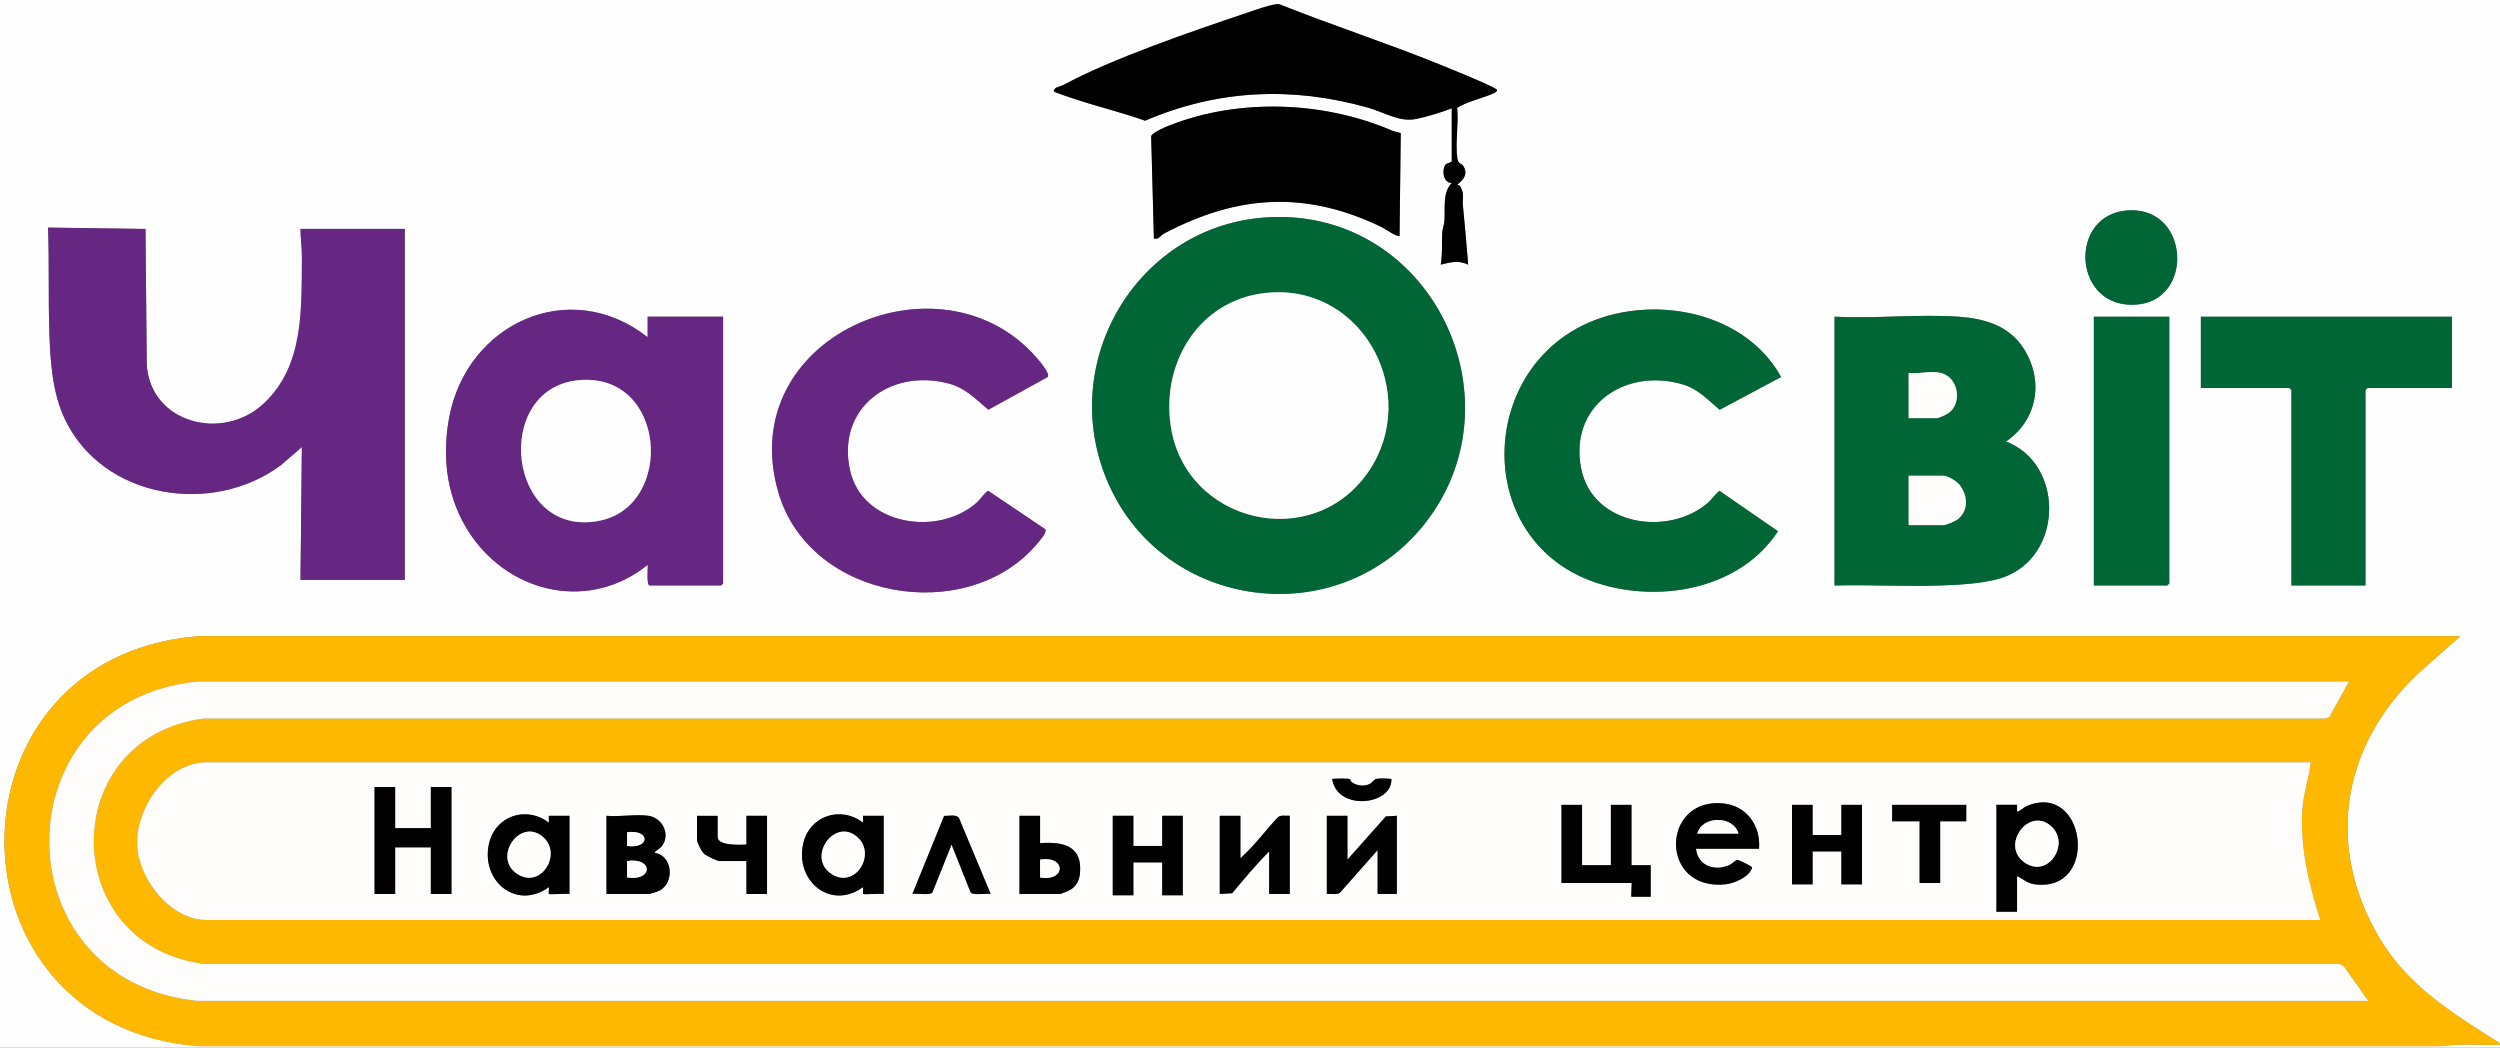 <?xml version="1.0" encoding="UTF-8"?>
<svg id="Layer_2" data-name="Layer 2" xmlns="http://www.w3.org/2000/svg" viewBox="0 0 437.04 183.12">
  <rect x="0" y="0" width="437.04" height="183.12" fill="#808080" stroke="none"/>
  <defs>
    <style>
      .cls-1 {
        fill: #010101;
      }

      .cls-2 {
        fill: #016635;
      }

      .cls-3 {
        fill: #feb800;
      }

      .cls-4 {
        fill: #fefdfc;
      }

      .cls-5 {
        fill: #652781;
      }

      .cls-6 {
        fill: #fefefe;
      }
    </style>
  </defs>
  <g id="Layer_1-2" data-name="Layer 1">
    <g>
      <path class="cls-6" d="M437.04,182.64v.48H0V0h437.04v182.4c-8.17-5.19-16.11-9.95-21.15-18.53-9.4-16.02-6.52-33.46,6.75-46.06l7.44-6.59H34.66c-45.18,3.59-45.17,68.07,0,71.66h392.19c3.36-.48,6.79-.14,10.18-.24ZM253.78,18.94v9.23c0,.25-.88.34-1.08.6-.69.91-.43,3.2,1.07,3.23-1.65,1.71-1.08,4.45-1.27,6.64-.05.65-.34,1.37-.38,2.02-.12,1.84.09,3.75-.27,5.6,1.77-.42,3.06-.81,4.8,0-.26-3.48-.61-6.97-.93-10.45-.12-1.25.37-1.83-.5-3.29-.13-.22-.47-.14-.48-.16-.11-.17,2.33-1.39,1.06-3.34-.37-.57-.89-.26-1.04-1.34-.39-2.68.25-6.06-.04-8.83,1.76-1.08,3.81-1.5,5.7-2.26.27-.11,1.44-.52,1.27-.88-.22-.49-8.61-3.87-9.8-4.35-9.31-3.79-18.9-6.89-28.24-10.62-1.03-.17-4.43,1.09-5.66,1.5-9.54,3.2-23.68,8.05-32.05,12.6-.44.24-1.73.38-1.73,1.1,0,.18,2.93,1.12,3.32,1.25,4.17,1.41,8.5,2.43,12.65,3.91,12.65-5.44,25.73-6.02,38.96-2.28,2.95.84,5.48,2.58,8.45,1.97,1.94-.4,4.36-1.15,6.18-1.85ZM244.87,23.28c-.51-.21-1.07-.25-1.57-.47-11.87-5.1-26.62-5.66-38.73-.93-.72.28-3.2,1.3-3.32,1.96l.48,17.86c.93.21,1.05-.5,1.84-.91,12.86-6.76,24.71-7.49,37.95-1.1.46.22,2.83,1.85,3.15,1.53l.21-17.94ZM372.44,36.76c-11.18.23-10.24,17.73,1.4,16.45,9.63-1.06,8.85-16.66-1.4-16.45ZM223.27,37.93c-23.83.22-39.08,25.15-29.43,46.77,9.82,22.01,39.89,25.9,55.02,7.11,17.14-21.3,2.01-54.14-25.59-53.88ZM52.53,101.39h18.23v-61.36h-18.23c0,1.66.27,3.26.25,4.93-.09,9.18.63,18.82-6.72,25.64s-19.61,3.48-20.4-6.7l-.23-23.86-17.03-.24c.24,6.1.02,12.24.23,18.35.18,5.04.51,10.44,2.68,15.06,6.61,14.03,25.82,17.03,37.8,8.12l3.66-3.17-.24,23.25ZM113.22,58.96c-13.67-10.75-31.67-2.38-34.71,14.1-1.32,7.17-.34,14.43,3.81,20.49,7.08,10.35,20.87,13.3,30.9,5.2.09.59-.25,3.6.36,3.6h12.47s.36-.33.36-.36v-46.62h-13.19v3.6ZM182.75,92.55l-9.97-6.72c-.34-.06-1.53,1.59-1.99,2.01-6.75,6.03-20.06,4.09-22.2-5.63-2.4-10.9,7.1-17.89,17.31-15.14,2.93.79,4.65,2.69,6.88,4.56l10.37-5.72c.44-.69-1.54-2.91-2.05-3.48-16.76-19.09-52.97-3.56-45.03,23.67,5.51,18.91,33.03,23.31,45.15,9.06.39-.46,1.84-2.07,1.52-2.6ZM311.35,65.91c-4.57-8.41-14.53-12.29-23.88-11.75-29.19,1.69-33.11,40.84-7.12,48.12,10.79,3.02,24.07.37,30.47-9.4l-10.19-7.04c-.27-.02-1.57,1.65-2,2.02-6.92,6.01-20.17,4.08-22.2-5.86-2.22-10.88,7.41-17.7,17.51-14.86,2.92.82,4.5,2.68,6.69,4.5l10.72-5.72ZM320.7,55.37v46.98c6.1-.17,12.26.22,18.36,0,3.57-.13,8.85-.33,12.1-1.81,9.56-4.33,9.42-19.55-.48-23.37,5.56-3.8,6.66-10.72,3.03-16.33-2.53-3.92-6.82-5.17-11.31-5.48-7.04-.48-14.61.36-21.71,0ZM379.23,55.37h-13.19v46.98h12.83s.36-.33.36-.36v-46.62ZM428.64,55.37h-43.9v12.46h15.47s.36.33.36.36v34.16h12.95v-34.16s.33-.36.36-.36h14.75v-12.46Z"/>
      <path class="cls-3" d="M437.04,182.64c-3.39.1-6.82-.24-10.18.25H34.66c-45.17-3.61-45.18-68.09,0-71.68h395.42s-7.44,6.59-7.44,6.59c-13.28,12.6-16.15,30.05-6.75,46.06,5.04,8.58,12.98,13.34,21.15,18.53v.24ZM410.65,119.13H34.66c-34.6,3.25-34.8,52.27-.24,55.84h379.59s-4.3-6.12-4.3-6.12l-.84-.36H35.62c-25.63-3.34-25.63-39.54,0-42.89h370.85s.71-.24.71-.24l3.47-6.23ZM403.94,133.27H36.1c-6.94,0-12.42,7.99-12.12,14.51.27,5.96,5.85,13.05,12.12,13.05h369.52c-2.01-6.28-3.59-12.85-3.12-19.53.19-2.71,1.15-5.34,1.44-8.03Z"/>
      <path class="cls-2" d="M223.27,37.93c27.6-.26,42.74,32.58,25.59,53.88-15.13,18.79-45.19,14.9-55.02-7.11-9.65-21.62,5.6-46.55,29.43-46.77ZM222.31,51.12c-12.05.68-19.24,11.56-17.7,23.05,2.32,17.29,24.96,22.7,34.73,8.11,8.84-13.2-.65-32.08-17.04-31.16Z"/>
      <path class="cls-5" d="M52.53,101.39l.24-23.25-3.66,3.17c-11.98,8.92-31.19,5.92-37.8-8.12-2.17-4.61-2.51-10.02-2.68-15.06-.21-6.1,0-12.25-.23-18.35l17.03.24.23,23.86c.79,10.18,13.33,13.26,20.4,6.7s6.63-16.46,6.72-25.64c.02-1.67-.25-3.27-.25-4.93h18.23v61.36h-18.23Z"/>
      <path class="cls-5" d="M113.22,58.96v-3.6h13.19v46.62s-.33.36-.36.36h-12.47c-.62,0-.28-3.01-.36-3.6-10.03,8.1-23.82,5.15-30.9-5.2-4.15-6.07-5.13-13.32-3.81-20.49,3.03-16.48,21.03-24.85,34.71-14.1ZM101.17,66.46c-15.29,1.41-12.49,27.88,3.71,24.56,13.11-2.69,11.63-25.97-3.71-24.56Z"/>
      <path class="cls-2" d="M320.7,55.37c7.1.36,14.66-.48,21.71,0,4.49.31,8.77,1.56,11.31,5.48,3.63,5.61,2.53,12.53-3.03,16.33,9.9,3.82,10.04,19.04.48,23.37-3.25,1.47-8.53,1.68-12.1,1.81-6.1.21-12.26-.18-18.36,0v-46.98ZM333.66,73.1h4.92c.37,0,1.79-.67,2.16-.96,2.21-1.71,1.63-5.72-.91-6.76-1.92-.79-4.12.07-6.17-.19v7.91ZM333.66,91.8h6.12c.43,0,2.11-.72,2.53-1.07,1.9-1.58,1.68-4.18.23-6-.49-.61-2.03-1.56-2.76-1.56h-6.12v8.63Z"/>
      <path class="cls-2" d="M311.35,65.91l-10.72,5.72c-2.18-1.82-3.76-3.68-6.69-4.5-10.1-2.84-19.73,3.98-17.51,14.86,2.03,9.94,15.29,11.87,22.2,5.86.42-.37,1.73-2.04,2-2.02l10.19,7.04c-6.39,9.77-19.68,12.43-30.47,9.4-26-7.28-22.07-46.43,7.12-48.12,9.34-.54,19.3,3.34,23.88,11.75Z"/>
      <path class="cls-5" d="M182.75,92.55c.31.54-1.13,2.14-1.52,2.6-12.12,14.25-39.64,9.85-45.15-9.06-7.93-27.23,28.27-42.76,45.03-23.67.51.58,2.49,2.79,2.05,3.48l-10.37,5.72c-2.23-1.86-3.95-3.77-6.88-4.56-10.21-2.75-19.71,4.24-17.31,15.14,2.14,9.71,15.45,11.66,22.2,5.63.47-.42,1.65-2.07,1.99-2.01l9.97,6.72Z"/>
      <path class="cls-2" d="M428.64,55.37v12.46h-14.75s-.36.33-.36.36v34.16h-12.95v-34.16s-.33-.36-.36-.36h-15.47v-12.46h43.9Z"/>
      <path class="cls-1" d="M253.78,18.94c-1.82.7-4.24,1.45-6.18,1.85-2.97.61-5.5-1.14-8.45-1.97-13.23-3.75-26.31-3.16-38.96,2.28-4.15-1.48-8.48-2.5-12.65-3.91-.39-.13-3.32-1.07-3.32-1.25,0-.72,1.29-.86,1.73-1.1,8.37-4.56,22.51-9.4,32.05-12.6,1.23-.41,4.63-1.67,5.66-1.5,9.33,3.73,18.93,6.83,28.24,10.62,1.19.49,9.58,3.86,9.8,4.35.16.36-1,.77-1.27.88-1.88.76-3.93,1.18-5.7,2.26.29,2.76-.35,6.15.04,8.83.15,1.08.68.77,1.04,1.34,1.26,1.95-1.17,3.17-1.06,3.34.01.02.35-.06.48.16.87,1.46.39,2.04.5,3.29.32,3.48.67,6.97.93,10.45-1.73-.81-3.02-.42-4.8,0,.36-1.85.15-3.76.27-5.6.04-.64.33-1.37.38-2.02.18-2.2-.38-4.94,1.27-6.64-1.51-.03-1.76-2.32-1.07-3.23.2-.26,1.08-.35,1.08-.6v-9.23Z"/>
      <path class="cls-1" d="M244.87,23.28l-.21,17.94c-.31.33-2.69-1.31-3.15-1.53-13.24-6.39-25.09-5.66-37.95,1.1-.79.41-.91,1.12-1.84.91l-.48-17.86c.12-.66,2.6-1.68,3.32-1.96,12.12-4.74,26.86-4.17,38.73.93.51.22,1.07.26,1.57.47Z"/>
      <path class="cls-2" d="M379.23,55.37v46.62s-.33.36-.36.36h-12.83v-46.98h13.19Z"/>
      <path class="cls-2" d="M372.44,36.76c10.25-.21,11.03,15.38,1.4,16.45-11.64,1.29-12.58-16.22-1.4-16.45Z"/>
      <path class="cls-4" d="M403.94,133.27c-.29,2.69-1.24,5.32-1.44,8.03-.48,6.68,1.11,13.25,3.12,19.53H36.1c-6.27,0-11.86-7.1-12.12-13.05-.29-6.52,5.18-14.51,12.12-14.51h367.84ZM235.98,136.2c-.22-.13-2.29-.11-2.71-.06-.33.04-.43-.13-.33.33,1.18,5.27,10.08,4.22,10.3.03.03-.51,0-.31-.36-.36-.45-.07-1.73-.08-2.16,0-.59.11-.76.65-1.26.9-.97.48-2.13.32-3.04-.22-.26-.16-.32-.57-.43-.63ZM69.08,137.58h-3.6v18.7h3.6v-8.15h6.24v8.15h3.6v-18.7h-3.6v7.19h-6.24v-7.19ZM307.51,148.37c.32-4.04-2.18-7.54-6.35-7.92-10.8-.99-11.13,15.33.47,14.15,1.57-.16,4.29-1.35,4.67-2.96-.06-.21-2.31-1.29-2.55-1.31-.31-.03-.96.69-1.42.9-2.59,1.16-5.53.14-5.85-2.85h11.03ZM352.61,153.16c1.07.46,1.77,1.24,3.02,1.42,11.47,1.58,9.1-18-1.27-13.69-.71.29-1.06.87-1.75,1-.05-.19.06-1.2,0-1.2h-3.6v18.7h3.6v-6.23ZM276.57,140.7h-3.6v13.66h12.23c.12,0-.12,2.4,0,2.4h3.36v-5.51h-3.36v-10.55h-3.6v10.55h-5.04v-10.55ZM316.87,140.7h-3.6v13.9h3.6v-5.75h5.04v5.75h3.6v-13.9h-3.6v5.27h-5.04v-5.27ZM343.73,140.7h-12.95v2.88h4.8v10.79h3.6v-10.79h4.56v-2.88ZM95.95,156.28c.13.13,3.06-.09,3.6,0v-13.66h-3.6c-.06,0,.04,1.01,0,1.2-4-3.03-9.44-1.17-10.49,3.78-1.37,6.45,4.82,11.59,10.49,7.49.05.26-.07,1.13,0,1.2ZM150.88,156.28c.13.13,3.06-.09,3.6,0v-13.66h-3.6c-.06,0,.04,1.01,0,1.2-4-3.03-9.44-1.17-10.49,3.78-1.37,6.45,4.82,11.59,10.49,7.49.05.26-.07,1.13,0,1.2ZM113.34,142.61c-2.2-.31-5.04.23-7.32,0v13.66h7.56c.09,0,1.46-.45,1.63-.53,2.77-1.41,2.45-6.16-.79-6.66.26-.49.83-.62,1.2-1.07,1.7-2.02.22-5.04-2.28-5.4ZM125.45,142.61h-3.6v4.19c0,.48.78,2.02,1.19,2.41s2.32,1.31,2.77,1.31h4.68v5.75h3.6v-13.66h-3.6v5.03c-1.06.05-5.04.24-5.04-1.32v-3.72ZM173.18,156.27l-5.54-13.28c-.54-.69-1.77-.33-2.59-.36l-5.54,13.63c.77-.14,3.03.3,3.48-.24l3.36-8.39,3.35,8.4c.51.53,2.67.1,3.48.23ZM181.82,142.61h-3.6v13.66h7.08c.24,0,1.58-.57,1.88-.76.97-.61,1.48-1.59,1.6-2.72.53-4.88-2.83-5.7-6.96-5.39v-4.79ZM198.13,142.61h-3.6v13.9h3.6v-5.75h5.04v5.75h3.6v-13.9h-3.6v5.27h-5.04v-5.27ZM216.84,142.61h-3.6v13.66l2.16-.12c2.1-2.48,4.18-5.03,6.48-7.31v7.43h3.6v-13.66c-.69.04-1.46-.19-2.05.23-2.22,2.37-4.16,5.05-6.58,7.2v-7.43ZM235.55,142.61h-3.6v13.66c.75-.06,1.65.2,2.3-.22l6.58-7.45v7.67h3.36v-13.66l-1.92.12-6.72,7.55v-7.67Z"/>
      <path class="cls-4" d="M410.65,119.13l-3.47,6.23-.71.25H35.62c-25.63,3.34-25.63,39.54,0,42.89h373.24s.84.35.84.35l4.3,6.12H34.42C-.14,171.39.07,122.38,34.66,119.13h375.99Z"/>
      <path class="cls-6" d="M222.31,51.12c16.39-.92,25.88,17.96,17.04,31.16-9.78,14.59-32.41,9.18-34.73-8.11-1.54-11.49,5.64-22.38,17.7-23.05Z"/>
      <path class="cls-6" d="M101.17,66.46c15.34-1.41,16.82,21.87,3.71,24.56-16.2,3.32-19.01-23.15-3.71-24.56Z"/>
      <path class="cls-4" d="M333.66,91.8v-8.63h6.12c.73,0,2.27.95,2.76,1.56,1.45,1.81,1.67,4.42-.23,6-.42.35-2.1,1.07-2.53,1.07h-6.12Z"/>
      <path class="cls-4" d="M333.66,73.1v-7.91c2.05.26,4.24-.6,6.17.19,2.54,1.04,3.12,5.05.91,6.76-.37.29-1.79.96-2.16.96h-4.92Z"/>
      <polygon class="cls-1" points="69.08 137.58 69.08 144.77 75.32 144.77 75.32 137.58 78.92 137.58 78.92 156.28 75.32 156.28 75.32 148.13 69.08 148.13 69.08 156.28 65.48 156.28 65.48 137.58 69.08 137.58"/>
      <path class="cls-1" d="M352.61,153.16v6.23h-3.6v-18.7h3.6c.06,0-.04,1.01,0,1.2.69-.13,1.05-.71,1.75-1,10.37-4.31,12.74,15.27,1.27,13.69-1.25-.17-1.95-.95-3.02-1.42ZM358.76,144.61c-3.95-3.95-9.31,3.27-4.7,6.26,4.02,2.61,7.75-3.22,4.7-6.26Z"/>
      <path class="cls-1" d="M276.57,140.7v10.55h5.04v-10.55h3.6v10.55h3.36v5.51h-3.36c-.12,0,.12-2.4,0-2.4h-12.23v-13.66h3.6Z"/>
      <path class="cls-1" d="M95.95,156.28c-.07-.07.05-.94,0-1.2-5.67,4.1-11.86-1.04-10.49-7.49,1.05-4.95,6.5-6.8,10.49-3.78.05-.19-.06-1.2,0-1.2h3.6v13.66c-.54-.09-3.47.13-3.6,0ZM95.15,146.53c-3.97-3.97-9.26,3.3-4.7,6.26,4.02,2.61,7.75-3.22,4.7-6.26Z"/>
      <path class="cls-1" d="M150.88,156.28c-.07-.07.05-.94,0-1.2-5.67,4.1-11.86-1.04-10.49-7.49,1.05-4.95,6.5-6.8,10.49-3.78.05-.19-.06-1.2,0-1.2h3.6v13.66c-.54-.09-3.47.13-3.6,0ZM150.08,146.53c-3.97-3.97-9.26,3.3-4.7,6.26,4.02,2.61,7.75-3.22,4.7-6.26Z"/>
      <path class="cls-1" d="M307.51,148.37h-11.03c.32,2.99,3.26,4.01,5.85,2.85.46-.21,1.12-.92,1.42-.9.24.02,2.49,1.1,2.55,1.31-.38,1.62-3.1,2.8-4.67,2.96-11.6,1.18-11.27-15.14-.47-14.15,4.16.38,6.67,3.88,6.35,7.92ZM303.91,145.73c-.84-3.19-6.36-3.18-7.2,0h7.2Z"/>
      <path class="cls-1" d="M113.34,142.61c2.5.35,3.98,3.37,2.28,5.4-.37.45-.95.58-1.2,1.07,3.23.5,3.55,5.25.79,6.66-.16.08-1.54.53-1.63.53h-7.56v-13.66c2.27.23,5.12-.31,7.32,0ZM109.62,147.89c4.08.55,4.08-2.95,0-2.4v2.4ZM109.62,153.4c4.59.7,4.59-3.58,0-2.88v2.88Z"/>
      <path class="cls-1" d="M216.84,142.61v7.43c2.43-2.16,4.36-4.83,6.58-7.2.59-.41,1.36-.18,2.05-.23v13.66h-3.6v-7.43c-2.3,2.28-4.38,4.83-6.48,7.31l-2.16.12v-13.66h3.6Z"/>
      <polygon class="cls-1" points="316.87 140.7 316.87 145.97 321.9 145.97 321.9 140.7 325.5 140.7 325.5 154.6 321.9 154.6 321.9 148.84 316.87 148.84 316.87 154.6 313.27 154.6 313.27 140.7 316.87 140.7"/>
      <polygon class="cls-1" points="198.13 142.61 198.13 147.89 203.17 147.89 203.17 142.61 206.77 142.61 206.77 156.51 203.17 156.51 203.17 150.76 198.13 150.76 198.13 156.51 194.53 156.51 194.53 142.61 198.13 142.61"/>
      <path class="cls-1" d="M235.55,142.61v7.67l6.72-7.55,1.92-.12v13.66h-3.36v-7.67l-6.58,7.45c-.65.43-1.54.16-2.3.22v-13.66h3.6Z"/>
      <path class="cls-1" d="M181.82,142.61v4.79c4.13-.31,7.49.52,6.96,5.39-.12,1.13-.63,2.11-1.6,2.72-.3.19-1.64.76-1.88.76h-7.08v-13.66h3.6ZM181.82,153.4c4.56.78,4.56-3.9,0-3.12v3.12Z"/>
      <path class="cls-1" d="M125.45,142.61v3.72c0,1.56,3.98,1.37,5.04,1.32v-5.03h3.6v13.66h-3.6v-5.75h-4.68c-.45,0-2.38-.94-2.77-1.31s-1.19-1.92-1.19-2.41v-4.19h3.6Z"/>
      <path class="cls-1" d="M173.18,156.27c-.82-.13-2.97.29-3.48-.23l-3.35-8.4-3.36,8.39c-.45.54-2.71.1-3.48.24l5.54-13.63c.82.03,2.05-.33,2.59.36l5.54,13.28Z"/>
      <polygon class="cls-1" points="343.73 140.7 343.73 143.57 339.17 143.57 339.17 154.36 335.58 154.36 335.58 143.57 330.78 143.57 330.78 140.7 343.73 140.7"/>
      <path class="cls-1" d="M235.98,136.2c.11.07.17.48.43.63.91.54,2.07.7,3.04.22.5-.25.67-.79,1.26-.9.43-.08,1.71-.07,2.16,0,.35.05.39-.14.36.36-.21,4.19-9.11,5.23-10.3-.03-.1-.46,0-.29.33-.33.42-.05,2.49-.07,2.71.06Z"/>
      <path class="cls-4" d="M358.76,144.61c3.04,3.04-.68,8.87-4.7,6.26-4.6-2.99.75-10.21,4.7-6.26Z"/>
      <path class="cls-4" d="M95.15,146.53c3.04,3.04-.68,8.87-4.7,6.26-4.56-2.96.73-10.23,4.7-6.26Z"/>
      <path class="cls-4" d="M150.08,146.53c3.04,3.04-.68,8.87-4.7,6.26-4.56-2.96.73-10.23,4.7-6.26Z"/>
      <path class="cls-4" d="M303.91,145.73h-7.2c.84-3.18,6.35-3.19,7.2,0Z"/>
      <path class="cls-4" d="M109.62,153.4v-2.88c4.59-.7,4.59,3.58,0,2.88Z"/>
      <path class="cls-4" d="M109.62,147.89v-2.4c4.08-.55,4.08,2.95,0,2.4Z"/>
      <path class="cls-4" d="M181.82,153.4v-3.12c4.56-.78,4.56,3.9,0,3.12Z"/>
    </g>
  </g>
</svg>
